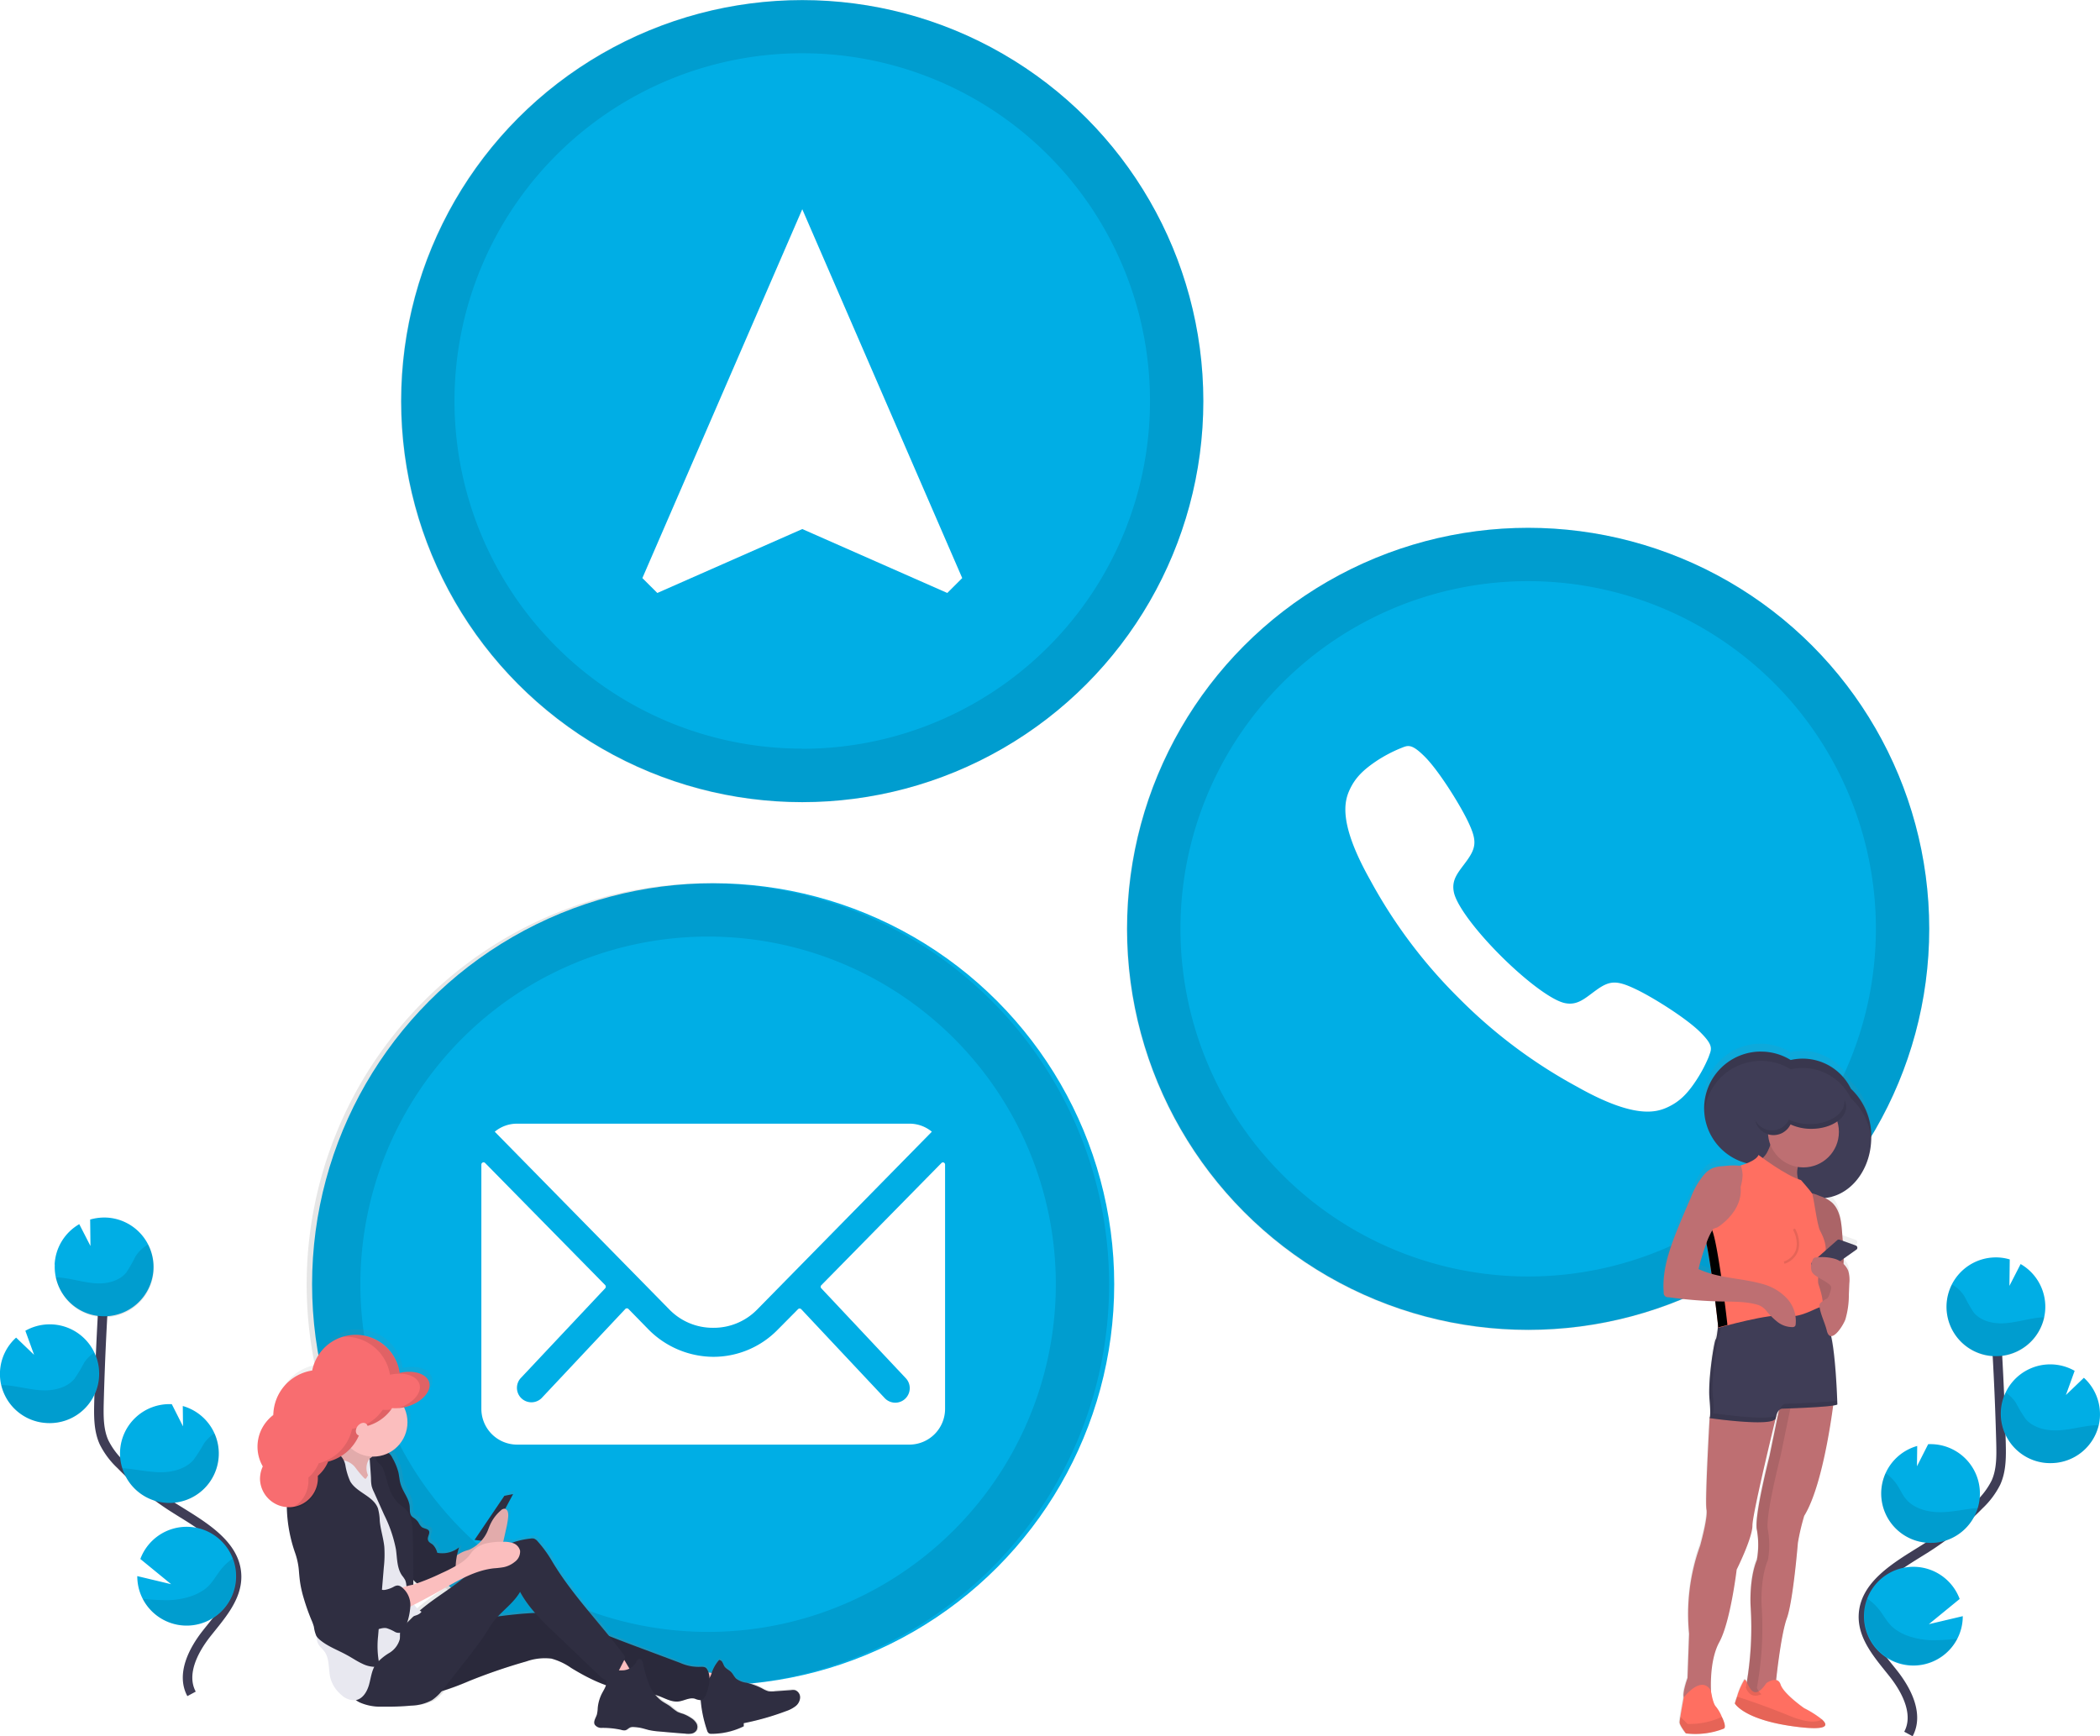 <svg xmlns="http://www.w3.org/2000/svg" xmlns:xlink="http://www.w3.org/1999/xlink" viewBox="0 0 749.54 619.81"><defs><style>.cls-1,.cls-12{fill:none}.cls-2{fill:#00aee5}.cls-3{fill:#fff}.cls-4{opacity:.1;isolation:isolate}.cls-6{fill:#be6f72}.cls-7{fill:#ff6f61}.cls-8{fill:#3f3d56}.cls-12{stroke-miterlimit:10;stroke:#3f3d56;stroke-width:3.4px}.cls-14{fill:#2f2e41}.cls-15{fill:#fbbebe}.cls-16{fill:#e8e8f0}</style><linearGradient id="linear-gradient" x1="-4364.2" y1="13732.37" x2="-4364.2" y2="13978.79" gradientTransform="rotate(180 -1866.745 7175.685)" gradientUnits="userSpaceOnUse"><stop offset="0" stop-color="gray" stop-opacity=".25"/><stop offset=".54" stop-color="gray" stop-opacity=".12"/><stop offset="1" stop-color="gray" stop-opacity=".1"/></linearGradient><pattern id="ad310e25-2b04-44c8-bb7b-9823891" data-name="ad310e25-2b04-44c8-bb7b-9823891" width="36.88" height="49.48" patternTransform="rotate(180 12.83 508.54) scale(.85)" patternUnits="userSpaceOnUse"><path class="cls-1" d="M0 0h36.88v49.48H0z"/><path class="cls-1" d="M0 0h36.88v49.48H0z"/><path d="M4.33 36.29c4.5 0 4.51 7 0 7s-4.52-7 0-7z"/><path d="M4.51 32.32c4.51 0 4.52 7 0 7s-4.51-7 0-7z"/><path d="M4.51 28.54c4.51 0 4.52 7 0 7s-4.51-7 0-7z"/><path d="M3.38 24.76c4.51 0 4.51 7 0 7s-4.51-7 0-7z"/><path d="M1.09 21.19l.2-.38a3.52 3.52 0 0 1 4.78-1.25 3.58 3.58 0 0 1 1.26 4.79l-.19.37A3.53 3.53 0 0 1 2.35 26a3.58 3.58 0 0 1-1.26-4.81z"/><path d="M1.49 19.38l.18-.57a3.73 3.73 0 0 1 1.61-2.09A3.59 3.59 0 0 1 6 16.37a3.54 3.54 0 0 1 2.44 4.31l-.18.56a3.68 3.68 0 0 1-1.61 2.1 3.61 3.61 0 0 1-2.69.35 3.56 3.56 0 0 1-2.47-4.31z"/><path d="M1.58 15.6v-.38a3.54 3.54 0 0 1 3.5-3.5 3.56 3.56 0 0 1 3.5 3.5v.38a3.54 3.54 0 0 1-3.5 3.5 3.57 3.57 0 0 1-3.5-3.5z"/><path d="M4.89 7.18c4.51 0 4.51 7 0 7s-4.51-7 0-7z"/><path d="M1.77 7.48v-.19a3.54 3.54 0 0 1 3.5-3.5 3.56 3.56 0 0 1 3.5 3.5v.19A3.54 3.54 0 0 1 5.27 11a3.56 3.56 0 0 1-3.5-3.52z"/><path d="M6 .19c4.5 0 4.51 7 0 7s-4.52-7 0-7zm4 35.15c4.5 0 4.51 7 0 7s-4.52-7 0-7z"/><path d="M6.59 28.54c4.51 0 4.52 7 0 7s-4.51-7 0-7z"/><path d="M8.48 22.48c4.51 0 4.51 7 0 7s-4.48-7 0-7z"/><path d="M8.48 20.22c4.51 0 4.51 7 0 7s-4.48-7 0-7zm6.43-4.53c4.5 0 4.51 7 0 7s-4.51-7 0-7z"/><path d="M9.81 11c4.5 0 4.51 7 0 7s-4.52-7 0-7z"/><path d="M10.56 4.35c4.51 0 4.51 7 0 7s-4.51-7 0-7z"/><path d="M10.56 0c4.51 0 4.51 7 0 7s-4.51-7 0-7zm2.27 31.36c2.57 0 2.58 4 0 4s-2.58-4 0-4z"/><path d="M13 29.09c2.57 0 2.58 4 0 4s-2.58-4 0-4z"/><path d="M13.1 28.48v-.19a2 2 0 0 1 4 0v.19a2 2 0 0 1-4 0z"/><path d="M15.1 23.61c2.57 0 2.58 4 0 4s-2.58-4 0-4zm1.51 14.8a1 1 0 1 1-1 1 1 1 0 0 1 1-1zm5.1-5.48a1 1 0 1 1-1 1 1 1 0 0 1 1-1z"/><path d="M16.85 40.54v.38a1 1 0 0 1-2 0v-.38a1 1 0 0 1 2 0zm-.37 4.16v.19a1 1 0 0 1-2 0v-.19a1 1 0 0 1 2 0zm-1 2.78a1 1 0 1 1-1 1 1 1 0 0 1 1-1zm-4.92 0a1 1 0 1 1-1 1 1 1 0 0 1 1-1zm-.19-2.65a1 1 0 1 1-1 1 1 1 0 0 1 1-1zm-3.02-1.51a1 1 0 1 1-1 1 1 1 0 0 1 1-1zm4.53-.94h.38a1 1 0 0 1 0 2h-.38a1 1 0 0 1 0-2zm1.4-3.9l.57-1.32a1 1 0 0 1 1.37-.36 1 1 0 0 1 .36 1.37L15 39.48a1 1 0 0 1-1.37.36 1 1 0 0 1-.35-1.36zm5.16-8.33V30a1 1 0 0 1 2 0v.19a1 1 0 0 1-2 0zm2.24-5.6l.19-.38c.57-1.15 2.3-.14 1.72 1l-.19.38c-.57 1.15-2.3.14-1.72-1zm1.45-4.45a2.5 2.5 0 0 1-.84-1.86 1 1 0 0 1 2 0 .56.56 0 0 0 .25.44 1 1 0 0 1 0 1.41 1 1 0 0 1-1.41.01zm-1.81-4.03l-.54-1.71c-.38-1.23 1.55-1.76 1.93-.53l.54 1.71c.38 1.23-1.55 1.76-1.93.53zm-.88-3.59h-.19a1 1 0 0 1 0-2h.19a1 1 0 0 1 0 2zM17.64 8l-.19-.38c-.58-1.15 1.15-2.16 1.72-1l.19.38c.58 1.13-1.15 2.14-1.72 1zM15.8 1.61v-.56a1 1 0 0 1 2 0v.56a1 1 0 0 1-2 0zM14.34.05a1 1 0 1 1-1 1 1 1 0 0 1 1-1zm0 8.12a1 1 0 1 1-1 1 1 1 0 0 1 1-1zM17.13 13a2 2 0 0 1 1 1.64 1 1 0 1 1-2 0c0 .13.19.2 0 .08-1.13-.57-.13-2.29 1-1.72zm.24 5.19a1 1 0 1 1-1 1 1 1 0 0 1 1-1zm.75 2.81a1 1 0 1 1-1 1 1 1 0 0 1 1-1zm.88 3.54l.19.38c.58 1.15-1.15 2.16-1.72 1l-.19-.38c-.58-1.15 1.15-2.16 1.72-1zm-1.07 8.94a1 1 0 1 1-1 1 1 1 0 0 1 1-1zm6.71-.05l.57-.94a1 1 0 0 1 1.72 1l-.56 1a1 1 0 0 1-1.73-1zm10.24-13.67v-.19a1 1 0 0 1 2 0v.19a1 1 0 0 1-2 0zM24 10.25a1 1 0 1 1-1 1 1 1 0 0 1 1-1z"/><path d="M22.85 20.48a1 1 0 1 1-1 1 1 1 0 0 1 1-1zm-4.61 7.1l.57.56c.93.89-.48 2.3-1.41 1.41l-.58-.55c-.93-.9.49-2.31 1.42-1.42z"/></pattern><linearGradient id="linear-gradient-2" x1="-5007.71" y1="13732.37" x2="-5007.71" y2="13876.99" gradientTransform="rotate(180 -2409.14 7175.685)" xlink:href="#linear-gradient"/></defs><g id="Layer_2" data-name="Layer 2"><g id="contacts"><g id="content"><g id="main"><g id="info-contact"><circle class="cls-2" cx="545.44" cy="331.57" r="143.15"/><path class="cls-3" d="M606.89 368.49c-5-5-17-12.5-22.92-15.31-6.86-3.29-9.38-3.24-14.23.27-4 2.87-6.66 5.63-11.3 4.61s-13.83-7.94-22.73-16.81-15.79-18-16.78-22.71 1.73-7.28 4.63-11.31c3.49-4.86 3.59-7.38.27-14.24-2.87-5.94-10.3-17.9-15.33-22.91s-6.11-3.91-8.86-2.86a50.78 50.78 0 0 0-8.12 4.29c-5 3.34-7.78 6.12-9.74 10.3s-4.18 11.94 7.23 32.26a179.89 179.89 0 0 0 31.65 42.2A180.13 180.13 0 0 0 563 388c20.3 11.45 28.08 9.18 32.26 7.23s7-4.71 10.28-9.74a50 50 0 0 0 4.3-8.12c.95-2.77 2.07-3.88-2.95-8.88z"/><path class="cls-4" d="M545.44 188.44a143.21 143.21 0 1 0 143.13 143.27v-.14a143.2 143.2 0 0 0-143.13-143.13zm0 267.24a124.11 124.11 0 1 1 124.11-124.11 124.11 124.11 0 0 1-124.11 124.11z"/><path d="M593.72 459.6a1.9 1.9 0 0 0 .33 1.16 2 2 0 0 0 1.43.58 162.6 162.6 0 0 0 16.64 1.43c.53 4.32.91 7.8 1 9a18.37 18.37 0 0 1-.8 4.71c-.57.56-2.82 14.8-2.26 21.63a32.58 32.58 0 0 1 .17 6.4l-.17.43s-1.75 30.17-1.13 33-2.21 13.06-2.21 13.06a73.57 73.57 0 0 0-4 31.89l-.58 15.94s-1.9 5.1-1.43 6.93c0 0-.79 4.28-1.2 7a17.78 17.78 0 0 0-.26 2c0 1.11 2.26 4 2.26 4a27.71 27.71 0 0 0 13.55-1.71c1.13-.57-.56-4-.56-4l-.13-.27a13.71 13.71 0 0 0-2.13-3.71c-1.13-1.13-1.8-5.82-1.8-5.82-.15-3.63-.08-11.88 2.93-17.51 4-7.39 6.2-26.18 6.2-26.18s5.64-11.38 5.64-15.94c0-3.72 6-29.11 8.25-38.27a.88.88 0 0 0 .23-.45l.09-.47.08-.33a4.65 4.65 0 0 1 .91-1.9l-3.24 16.35s-5.64 22.21-4.51 26.76a31.21 31.21 0 0 1 0 10.82c-2.82 6.83-2.26 16.51-2.26 16.51a123.06 123.06 0 0 1-1.35 27.65c-.34-.72-.63-1.17-.92-.9a26.53 26.53 0 0 0-2.59 6.11c-.47 1.38-.79 2.44-.79 2.44s3.38 6.31 23.15 8.59c10.23 1.17 10.32-.7 8-2.78a35.26 35.26 0 0 0-6.33-4s-7.33-5.19-8.46-8.59a2.19 2.19 0 0 0-1.59-1.64c.42-3.81 1.94-17 3.85-22.28 2.25-6.26 4-27.32 4-27.32a82.33 82.33 0 0 1 2.25-9.68c6-9.75 9.33-31.92 10.36-39.83 1-.17 1.65-.37 1.43-.58 0 0-.45-16.62-2.19-24.49 1.88 0 4.49-4.31 5.09-6.09a31.06 31.06 0 0 0 1.21-8.89l.18-4a11.75 11.75 0 0 0-.42-4.64 6.6 6.6 0 0 0-1.77-2.53 3.86 3.86 0 0 0 .08-.93v-.82l4.6-3.28a.84.84 0 0 0 .32-.42.88.88 0 0 0-.54-1.14l-4.81-1.72-.21-2.86c-.3-3.87-.76-8.12-3.54-10.8a9.45 9.45 0 0 0-2.64-1.76c9.08-.9 16.27-9.82 16.65-20.95v-.9a23.68 23.68 0 0 0-7.29-17.61A19.15 19.15 0 0 0 639 375.63a20 20 0 0 0-10.67-3.05A20.4 20.4 0 0 0 608 393.07v.93a20.47 20.47 0 0 0 15.24 19c-.85.34-1.71.64-2.46.87a30.41 30.41 0 0 0-5.88.16 12 12 0 0 0-3.73.75 8.88 8.88 0 0 0-2.87 2.14 28.16 28.16 0 0 0-4.88 8.44q-2.06 4.73-4 9.48c-3.23 7.85-6.36 16.16-5.7 24.76zm12.43-8.47a77.45 77.45 0 0 1 2.72-9l.08-.25c.63 2.93 1.26 6.88 1.85 11a31.88 31.88 0 0 1-4.65-1.75z" fill="url(#linear-gradient)"/><path class="cls-6" d="M636.09 497.8l-4.5 21.95s-5.62 21.94-4.51 26.45a30.41 30.41 0 0 1 0 10.68c-2.8 6.76-2.25 16.33-2.25 16.33a118.17 118.17 0 0 1-1.69 29.27c2.83 7.3 10.7-1.69 10.7-1.69s1.69-16.9 3.94-23.09 3.94-27 3.94-27a82.09 82.09 0 0 1 2.25-9.57c7.31-11.81 10.69-42.22 10.69-42.22z"/><path class="cls-7" d="M620 605.69a25 25 0 0 1 2.6-6c1.11-1.13 2.24 9.56 7.87 1.13 0 0 3.95-2.82 5.07.56s8.44 8.43 8.44 8.43a36.11 36.11 0 0 1 6.3 4c2.3 2.06 2.23 3.91-8 2.75-19.69-2.25-23.07-8.43-23.07-8.43s.31-1.08.79-2.44z"/><path class="cls-4" d="M620 605.69c2.74.85 9.54 3.07 18.92 6.91 6.52 2.62 9.75 2.21 11.36 1.19 2.3 2.06 2.23 3.91-8 2.75-19.69-2.25-23.07-8.43-23.07-8.43s.31-1.06.79-2.42zm3.14-3.21c1.28 3.22 3.48 3.26 5.58 2.32a5 5 0 0 1-1.64-2.32 118.66 118.66 0 0 0 1.69-29.27s-.61-9.57 2.25-16.33a30.41 30.41 0 0 0 0-10.68c-1.12-4.51 4.51-26.45 4.51-26.45L640 498l-3.9-.23-4.5 21.95s-5.62 21.94-4.51 26.45a30.41 30.41 0 0 1 0 10.68c-2.8 6.76-2.25 16.33-2.25 16.33a118.17 118.17 0 0 1-1.7 29.3z"/><path class="cls-8" d="M628.51 375.39a20.26 20.26 0 0 0 0 40.52 19.65 19.65 0 0 0 5.07-.66c2.88 7.38 9.15 12.48 16.31 12.48 9.94 0 18-9.7 18-21.67a23.34 23.34 0 0 0-7.29-17.41 19.12 19.12 0 0 0-21.48-10.24 20.05 20.05 0 0 0-10.63-3z"/><path class="cls-6" d="M634.49 503.48s-9 36.59-9 41.09-5.63 15.75-5.63 15.75-2.19 18.57-6.19 25.89-2.86 19.13-2.86 19.13-8.49 2.14-9.61 1 1.13-7.31 1.13-7.31l.56-15.76a72 72 0 0 1 3.94-31.5s2.83-10.07 2.26-12.89 1.12-32.65 1.12-32.65l1.69-4.5z"/><path class="cls-8" d="M636.05 502.87s-1.69 0-2.25 3.36-23.64 0-23.64 0 .61 0 0-6.74 1.67-20.84 2.24-21.4 1.14-8.43 1.14-8.43c2.82 2.25 36.88-3.91 36.88-3.91a41.9 41.9 0 0 0 2.51 9c2.29 6.18 2.86 26.45 2.86 26.45 1.12 1.04-19.74 1.67-19.74 1.67z"/><g opacity=".1"><path d="M635.27 503.18a1.38 1.38 0 0 1 .78-.31s20.82-.58 19.7-1.69V500c-4.29.77-18.53 1.16-18.53 1.16s-1.22.02-1.95 2.02zm-25.07-3.69c.57 6.74 0 6.74 0 6.74s23.08 3.38 23.64 0a7.74 7.74 0 0 0 .17-.8c-4.42 1.79-22.68-.89-22.68-.89s.62 0 0-6.74 1.88-21 2.25-21.4.76-4 1-6.4a2.35 2.35 0 0 1-1-.34s-.56 7.87-1.13 8.43-2.82 14.65-2.25 21.4z"/><path d="M635.27 503.18a1.38 1.38 0 0 1 .78-.31s20.82-.58 19.7-1.69V500c-4.29.77-18.53 1.16-18.53 1.16s-1.22.02-1.95 2.02zm-25.07-3.69c.57 6.74 0 6.74 0 6.74s23.08 3.38 23.64 0a7.74 7.74 0 0 0 .17-.8c-4.42 1.79-22.68-.89-22.68-.89s.62 0 0-6.74 1.88-21 2.25-21.4.76-4 1-6.4a2.35 2.35 0 0 1-1-.34s-.56 7.87-1.13 8.43-2.82 14.65-2.25 21.4z" fill="url(#ad310e25-2b04-44c8-bb7b-9823891)"/></g><path class="cls-6" d="M632.32 407.08c.2-1 .33-2 1.44-2s2.42 1.1 3.29 1.64c1.12.71 2.22 1.41 3.29 2.14 1.34.86 2.77 2.1 2.77 3.72a7.45 7.45 0 0 1-1 2.78 8.07 8.07 0 0 0 .92 8 11.68 11.68 0 0 1-6.57-2.54 70.16 70.16 0 0 0-5.73-4.3c-1.26-.73-2.63-1.27-3.9-2a4.75 4.75 0 0 0 2-.87 7.33 7.33 0 0 0 2.15-2.78 15.73 15.73 0 0 0 1.34-3.79z"/><path class="cls-4" d="M632.32 407.08c.2-1 .33-2 1.44-2s2.42 1.1 3.29 1.64c1.12.71 2.22 1.41 3.29 2.14 1.34.86 2.77 2.1 2.77 3.72a7.45 7.45 0 0 1-1 2.78 8.07 8.07 0 0 0 .92 8 11.68 11.68 0 0 1-6.57-2.54 70.16 70.16 0 0 0-5.73-4.3c-1.26-.73-2.63-1.27-3.9-2a4.75 4.75 0 0 0 2-.87 7.33 7.33 0 0 0 2.15-2.78 15.73 15.73 0 0 0 1.34-3.79z"/><circle class="cls-6" cx="617.8" cy="431.11" r="12.95"/><path class="cls-7" d="M599.76 612.87c.41-2.6 1.2-6.9 1.2-6.9s6.2-8.2 9.7-2.48c0 0 .67 4.62 1.79 5.73a14 14 0 0 1 2.13 3.67l.13.27s1.69 3.38.56 3.94a27.9 27.9 0 0 1-13.51 1.69s-2.24-2.81-2.24-3.94c0-.29.1-1.04.24-1.98z"/><path class="cls-4" d="M599.76 612.85l2.56 2.56a27.26 27.26 0 0 0 12.26-2.52l.13.27s1.69 3.38.56 3.94a27.9 27.9 0 0 1-13.51 1.69s-2.24-2.81-2.24-3.94c0-.29.1-1.04.24-2z"/><circle class="cls-6" cx="643.69" cy="404.08" r="12.66"/><path class="cls-6" d="M650 427.13c-1-.35-3-1.38-4-1.05-2.06.69-.65 6.89-.55 8.46.36 5.32.72 10.64 1.52 15.91.19 1.26.4 2.57.52 3.81s.13 2.49.24 3.74a43.3 43.3 0 0 0 2.86 10.48 4.87 4.87 0 0 0 1.78 2.75 3.38 3.38 0 0 0 4.3-1.54 9.81 9.81 0 0 0 .91-5v-8.28c0-1.13 0-2.38.13-3.37s.32-1.93.32-2.86a28.69 28.69 0 0 0-.1-4.54l-.43-5.6c-.29-3.82-.75-8-3.53-10.67a11.3 11.3 0 0 0-3.97-2.24z"/><path class="cls-4" d="M650 427.13c-1-.35-3-1.38-4-1.05-2.06.69-.65 6.89-.55 8.46.36 5.32.72 10.64 1.52 15.91.19 1.26.4 2.57.52 3.81s.13 2.49.24 3.74a43.3 43.3 0 0 0 2.86 10.48 4.87 4.87 0 0 0 1.78 2.75 3.38 3.38 0 0 0 4.3-1.54 9.81 9.81 0 0 0 .91-5v-8.28c0-1.13 0-2.38.13-3.37s.32-1.93.32-2.86a28.69 28.69 0 0 0-.1-4.54l-.43-5.6c-.29-3.82-.75-8-3.53-10.67a11.3 11.3 0 0 0-3.97-2.24z"/><path class="cls-7" d="M618.63 416.76c8.44 12.94-5.62 21.38-5.62 21.38l-5.07 1.69c2.26 5.17 5.38 34.17 5.38 34.17s18.87-5.41 23.93-4.29 10.7-2.81 12.56-3.1-.19-6.47-.75-8.16.56-6.76.56-6.76c3.94-5.05 1.15-10.11 0-12.37s-2.29-12.37-2.86-13.29-3.91-4.73-3.91-4.73c-5.63-1.69-15.19-9-15.19-9-1.11 2.77-9.01 4.46-9.03 4.46z"/><path class="cls-8" d="M662.89 445.72a.87.87 0 0 0-.54-1.11l-5.74-2.06a.84.84 0 0 0-.87.17l-9 7.95-.1.09a.89.89 0 0 0 .1 1.25l3.15 2.37a.86.86 0 0 0 1 0l11.63-8.24a.77.77 0 0 0 .37-.42z"/><path class="cls-6" d="M652 474.9c-.68-2.84-2.4-6-2.61-8.91-.07-.79 1.22-1.45 1.83-1.95.29-.21.65-.3.92-.53a2.26 2.26 0 0 0 .64-1 14.48 14.48 0 0 0 .75-2.31 2 2 0 0 0 0-.9 1.74 1.74 0 0 0-.66-.83c-1.48-1.22-3.29-2-4.86-3.08a4.26 4.26 0 0 1-1.31-1.36 5.2 5.2 0 0 1 .25-4.14 1.19 1.19 0 0 1 1.31-1 16.75 16.75 0 0 1 6.57.47 7.54 7.54 0 0 1 4.83 4.23 11.43 11.43 0 0 1 .41 4.58l-.17 4a30.72 30.72 0 0 1-1.22 8.78c-.84 2.42-5.41 9.49-6.68 3.95z"/><path d="M636.86 469.66h.36a9.9 9.9 0 0 0 3.68 0h-.31a13 13 0 0 0-3.73 0zm-28.92-29.83c2.26 5.12 5.35 34.05 5.35 34.05s1.31-.37 3.28-.89c-.53-4.88-3.51-29.47-5.53-34z"/><path class="cls-6" d="M618.52 430.43c1.66-3.49 3.35-7.11 3.46-11a12.85 12.85 0 0 0-.6-3.25 26.92 26.92 0 0 0-6.28.11 12 12 0 0 0-3.84.72 8.68 8.68 0 0 0-2.87 2.12 27.77 27.77 0 0 0-4.86 8.33q-2.06 4.68-4 9.38c-3.22 7.84-6.35 16.08-5.72 24.53a1.15 1.15 0 0 0 0 .37 1.54 1.54 0 0 0 1.72 1.35 162.17 162.17 0 0 0 19.2 1.52c4.29.07 8.75 0 12.89 1.26a6.54 6.54 0 0 1 2.86 2.12 25.45 25.45 0 0 0 4 3.95 8.66 8.66 0 0 0 5.26 1.81 1.21 1.21 0 0 0 1-.4 1.26 1.26 0 0 0 .17-.56 11.85 11.85 0 0 0-3.16-9.33 18.4 18.4 0 0 0-8.59-5.08c-7.62-2.19-15.75-2-22.91-5.35a78.83 78.83 0 0 1 2.7-8.91 23.69 23.69 0 0 1 3.25-6.52 25.1 25.1 0 0 1 3.28-3.32 4.28 4.28 0 0 0 1.85-2.79c.36-.49.97-.49 1.19-1.06z"/><path d="M636.79 450.75a7.21 7.21 0 0 0 4.57-4.29 7.72 7.72 0 0 0 .36-2.24 10.6 10.6 0 0 0-1.43-5.47" style="isolation:isolate" stroke-miterlimit="10" stroke="#000" stroke-width=".85" opacity=".1" fill="none"/><path class="cls-8" d="M633 391.71a6.75 6.75 0 1 0 6.07 9.68 17.47 17.47 0 0 0 7.43 1.58c6.84 0 12.39-3.53 12.39-7.88s-5.55-7.89-12.39-7.89c-5.17 0-9.58 2-11.46 4.84a6.64 6.64 0 0 0-2.07-.33z"/><path class="cls-4" d="M626.42 399.72a6.75 6.75 0 0 0 12.71 1.67 17.47 17.47 0 0 0 7.43 1.58c6.84 0 12.39-3.58 12.39-7.88a5.53 5.53 0 0 0-.63-2.48 5.21 5.21 0 0 1 0 .79c0 4.35-5.55 7.88-12.38 7.88a17.33 17.33 0 0 1-7.43-1.58 6.69 6.69 0 0 1-12.09 0z"/><path class="cls-4" d="M668 407.75v-1.69a23.26 23.26 0 0 0-7.29-17.41 19.11 19.11 0 0 0-21.48-10.24 20.25 20.25 0 0 0-30.89 17.18v1.69a20.25 20.25 0 0 1 30.82-15.55A19.11 19.11 0 0 1 660.59 392a22.9 22.9 0 0 1 7.41 15.75z"/><path class="cls-12" d="M681.16 619c3.74-6.92-.5-15.41-5.38-21.58S665 584.83 665.1 577c.17-11.3 12.17-18 21.76-24a105.41 105.41 0 0 0 19.54-15.75 28.5 28.5 0 0 0 6-8c2-4.43 1.92-9.45 1.8-14.32q-.63-24.21-2.39-48.35"/><path class="cls-2" d="M730 465.67a17.59 17.59 0 0 0-8.79-14.43l-4 7.8.12-9.45a17.24 17.24 0 0 0-5.8-.7A17.63 17.63 0 1 0 730 465.68zM698.61 585a17.63 17.63 0 1 1 .84-14.2l-11 9 12.11-2.86a17.4 17.4 0 0 1-1.95 8.06zm-8.71-34.24a17.63 17.63 0 0 1-5.6-34.58l-.09 7.26 4-7.89a17.63 17.63 0 0 1 1.67 35.23zm42.79-28.47a17.63 17.63 0 1 1 7.8-32.93l-3.12 8.64 6.42-6.16a17.53 17.53 0 0 1 5.72 12.16 16.88 16.88 0 0 1-.44 4.86 17.62 17.62 0 0 1-16.38 13.43z"/><path class="cls-4" d="M727.68 470.37c-4.07.46-8 1.72-12.12 2s-8.59-.73-11.15-3.91a55.93 55.93 0 0 1-3.26-5.73 12.58 12.58 0 0 0-4.43-4.18 17.63 17.63 0 1 0 32.93 11.7c-.65 0-1.32.05-1.97.12zm5.01 51.92a17.63 17.63 0 0 1-16.77-25.14 13 13 0 0 1 3.55 3.54 57.06 57.06 0 0 0 3.49 5.82c2.74 3.24 7.44 4.3 11.69 4.1s8.36-1.43 12.6-1.79c.59 0 1.19-.1 1.78-.12a17.62 17.62 0 0 1-16.34 13.59zm-42.79 28.47a17.6 17.6 0 0 1-16.9-24.84 14.55 14.55 0 0 1 3.72 3.58c1.43 1.93 2.22 4.17 3.82 5.94 3 3.32 8 4.48 12.49 4.38s8.59-1.17 12.89-1.5a17.61 17.61 0 0 1-16.02 12.44zm8.71 34.24a17.64 17.64 0 0 1-32.15-14.32 17.62 17.62 0 0 1 3.86 3.45c1.69 2 2.8 4.3 4.73 6.28 3.61 3.53 9.42 5 14.61 5.12a76.63 76.63 0 0 0 8.95-.53z"/><path class="cls-12" d="M68.37 604.68c-3.73-6.92.51-15.39 5.39-21.57s10.81-12.6 10.68-20.46c-.17-11.31-12.17-18-21.77-24a106.13 106.13 0 0 1-19.53-15.76 28 28 0 0 1-6-8c-2-4.42-1.92-9.45-1.81-14.32q.65-24.18 2.39-48.34"/><path class="cls-2" d="M19.5 451.41A17.61 17.61 0 0 1 28.29 437l4 7.8-.11-9.45a18.32 18.32 0 0 1 5.8-.7 17.63 17.63 0 1 1-18.43 16.8zm31.43 119.32a17.64 17.64 0 1 0-.84-14.2l11 9L49 562.64a17.55 17.55 0 0 0 1.93 8.09zm8.71-34.23a17.63 17.63 0 0 0 5.6-34.58l.08 7.26-4-7.91A17.62 17.62 0 0 0 42.86 518a17.28 17.28 0 0 0 .75 6 17.62 17.62 0 0 0 16.03 12.5zM16.85 508a17.63 17.63 0 1 0-7.8-32.94l3.12 8.59-6.42-6.15A17.5 17.5 0 0 0 0 489.67a17.28 17.28 0 0 0 .45 4.86A17.61 17.61 0 0 0 16.85 508z"/><path class="cls-4" d="M21.88 456.11c4.06.44 8 1.7 12.1 2s8.59-.73 11.15-3.9a53.8 53.8 0 0 0 3.25-5.73 12.68 12.68 0 0 1 4.46-4.18 17.63 17.63 0 1 1-31.39 16.05A17.23 17.23 0 0 1 19.9 456q.96 0 1.98.11zM16.85 508a17.65 17.65 0 0 0 16.77-25.15 13.18 13.18 0 0 0-3.55 3.55 59.17 59.17 0 0 1-3.5 5.83c-2.73 3.22-7.43 4.3-11.68 4.08s-8.37-1.43-12.6-1.79c-.59 0-1.19-.08-1.78-.1A17.62 17.62 0 0 0 16.85 508zm42.79 28.5a17.61 17.61 0 0 0 16.91-24.82 14.24 14.24 0 0 0-3.72 3.58 59 59 0 0 1-3.83 6c-3 3.3-8 4.48-12.48 4.29s-8.6-1.16-12.89-1.43a17.6 17.6 0 0 0 16.01 12.38zm-8.71 34.23a17.63 17.63 0 0 0 32.15-14.32 17 17 0 0 0-3.87 3.45c-1.67 2-2.86 4.29-4.72 6.26-3.61 3.53-9.42 5-14.61 5.12a78.71 78.71 0 0 1-8.95-.51z"/><circle class="cls-2" cx="254.54" cy="458.45" r="143.15"/><path class="cls-3" d="M336 415.2l-42.86 43.61a.77.77 0 0 0 0 1.09l30.07 32a5.19 5.19 0 0 1-3.65 8.84 5.25 5.25 0 0 1-3.67-1.52l-29.91-31.86a.81.81 0 0 0-1.15 0l-7.29 7.36a32.07 32.07 0 0 1-22.91 9.64 32.78 32.78 0 0 1-23.31-9.91l-7-7.16a.8.8 0 0 0-1.14 0l-29.85 31.79a5.17 5.17 0 0 1-7.31 0 5.15 5.15 0 0 1 0-7.29l30-31.91a.86.86 0 0 0 0-1.11l-42.87-43.61a.78.78 0 0 0-1.11 0 .79.79 0 0 0-.23.56v87.25a12.77 12.77 0 0 0 12.73 12.73h140.05a12.77 12.77 0 0 0 12.73-12.73v-87.21a.79.79 0 0 0-.75-.82.8.8 0 0 0-.57.26z"/><path class="cls-3" d="M254.54 474a21.67 21.67 0 0 0 15.63-6.44L332.6 404a12.47 12.47 0 0 0-7.88-2.87H184.47a12.4 12.4 0 0 0-7.88 2.87L239 467.56a21.61 21.61 0 0 0 15.54 6.44z"/><path class="cls-4" d="M252.73 315.32a143.2 143.2 0 1 0 143.13 143.27v-.14a143.2 143.2 0 0 0-143.13-143.13zm0 267.24a124.11 124.11 0 1 1 124.12-124.11 124.11 124.11 0 0 1-124.12 124.11z"/><path d="M95.34 522a11.33 11.33 0 0 0-1 4.63 10.64 10.64 0 0 0 9.43 10.82v.32a53.92 53.92 0 0 0 3 15.86 26.42 26.42 0 0 1 1.31 6.63c.11 1.44.24 2.87.46 4.3a43.78 43.78 0 0 0 1.23 5.3 79.05 79.05 0 0 0 2.66 7.72 18.28 18.28 0 0 1 .93 2.6 12.07 12.07 0 0 0 .86 3.3l.09.13a5.59 5.59 0 0 0 .91 3.3c.53.72 1.23 1.29 1.76 2 2 2.61 1.37 6.5 2.21 9.77a12.29 12.29 0 0 0 3.88 6.12 6.43 6.43 0 0 0 5.1 1.88 8 8 0 0 0 1.62 1.07 17.53 17.53 0 0 0 7.73 1.44 97.14 97.14 0 0 0 10.38-.39 15.79 15.79 0 0 0 7.38-2 15.08 15.08 0 0 0 3.41-3.31c3.26-1 6.41-2.36 9.58-3.66a201.25 201.25 0 0 1 20.29-7.08 19.31 19.31 0 0 1 8.85-1 22.07 22.07 0 0 1 7 3.4 65.86 65.86 0 0 0 12.36 6.27 15.3 15.3 0 0 1-1.24 2.58 14.9 14.9 0 0 0-1.67 5.64 10.48 10.48 0 0 1-.31 2.37c-.37 1.22-1.2 2.7-.75 3.61a2.77 2.77 0 0 0 2.61 1.16 31.64 31.64 0 0 1 6.72.72 2.9 2.9 0 0 0 1.43.19c.72-.15 1.22-.86 1.92-1.09a2.8 2.8 0 0 1 1-.1 17.42 17.42 0 0 1 3.52.5c.66.19 1.32.4 2 .56a25.64 25.64 0 0 0 3.79.55c3 .27 6.05.54 9.08.77a7.92 7.92 0 0 0 2.28 0 2.71 2.71 0 0 0 1.85-1.29 2.75 2.75 0 0 0-.16-2.58 5.58 5.58 0 0 0-1.88-1.83 12.46 12.46 0 0 0-2.76-1.43 16.06 16.06 0 0 1-1.93-.75 19 19 0 0 1-2.52-2c-.94-.71-2-1.23-3-1.91a11.11 11.11 0 0 1-2.32-2.22l1 .33c2.32.87 4.59 2.3 7 2 2-.22 3.91-1.53 5.83-1a5.68 5.68 0 0 0 2 .51 46.09 46.09 0 0 0 2.24 11 1.9 1.9 0 0 0 .71 1.12 1.83 1.83 0 0 0 .86.16 25.5 25.5 0 0 0 11.46-2.72v-1.14a92.9 92.9 0 0 0 14.89-4.41 11.3 11.3 0 0 0 3.18-1.64 4.54 4.54 0 0 0 1.78-3.08 2.88 2.88 0 0 0-1.78-2.87 4.45 4.45 0 0 0-1.5-.07l-5.59.42a7.76 7.76 0 0 1-2.45-.09 8.85 8.85 0 0 1-2.07-1 22.83 22.83 0 0 0-5.63-2.13 7.65 7.65 0 0 1-3.6-1.43c-.77-.72-1.21-1.81-1.91-2.51s-1.69-1.1-2.25-1.93c-.3-.45-.46-1-.72-1.44a1.6 1.6 0 0 0-1.19-.91 12.43 12.43 0 0 0-2.53 4.67l-1.09-.12a6.32 6.32 0 0 0-.64-1.43c-.62-.86-1.87-.64-2.87-.64a16 16 0 0 1-6.56-1.44l-10.57-4c-4.91-1.87-9.82-3.75-14.69-5.72-7.06-8.88-14.52-17.46-20.25-27.28a43.32 43.32 0 0 0-4.8-6.76 3.68 3.68 0 0 0-1.36-1.11 3.82 3.82 0 0 0-1.43 0 27.16 27.16 0 0 0-6.46 1.54 9.85 9.85 0 0 0-3.1-.35c.1-.34.18-.7.25-1l.81-3.75a33 33 0 0 0 .71-4.3 4.85 4.85 0 0 0-.1-1.82 1.7 1.7 0 0 0-.94-1.13l2.77-5.34-3.1.64-10.5 16 2.38.33a13.2 13.2 0 0 1-4.44 3.29 12.58 12.58 0 0 0-4.17 2.09 14.8 14.8 0 0 1 .8-2.86 9.38 9.38 0 0 1-7.73 2 6.33 6.33 0 0 0-1.53-2.86c-.65-.59-1.53-.79-1.78-1.83s.8-2.18.4-3.14-1.76-.9-2.59-1.52a5.77 5.77 0 0 1-1.12-1.6 5.79 5.79 0 0 0-1.59-1.68 4.56 4.56 0 0 1-.73-.51c-.91-.83-.7-2.41-.81-3.7-.25-2.88-2.36-5.21-3.2-8-.44-1.51-.5-3.08-.85-4.6a23.21 23.21 0 0 0-2.11-5.07 4.43 4.43 0 0 0-1.09-1.52l-.33-.2a12.51 12.51 0 0 0 6.75-11.17 12.77 12.77 0 0 0-1.21-5.43h.16l.73-.18.49-.14c3.74-1.16 6.53-3.53 7.39-6a4.36 4.36 0 0 0 .14-2.55c-.84-3.18-5.44-4.68-10.47-3.52a16.12 16.12 0 0 0-15.58-13.78h-2.42a15.34 15.34 0 0 0-2 .47 16.46 16.46 0 0 0-11 12.25A16.47 16.47 0 0 0 99 503.43a14.07 14.07 0 0 0-5.6 11.34 14.37 14.37 0 0 0 1.94 7.23zm49.36 55a5.74 5.74 0 0 1 1-.5c.31-.13.66-.23 1-.34-.85.83-1.66 1.67-2.51 2.49.19-.54.37-1.09.53-1.65zm4.06-2.75a7.73 7.73 0 0 1-2-2.13q4.86-2.49 9.61-5.2c2.66-1.52 5.35-3.11 8.12-4.47-5.07 4.17-10.8 7.51-15.76 11.8zm-2.11-10.82a12.4 12.4 0 0 0 1 1l-1.33.46v-1.69l.24.25zm30.4 12.86c2.71-2.88 5.9-5.36 7.87-8.78a40.83 40.83 0 0 0 5.27 7.52c-4.39.25-8.77.72-13.14 1.28z" fill="url(#linear-gradient-2)"/><path class="cls-14" d="M174.06 550.34l-4.68-.63 10.64-15.73 3.12-.63-9.08 16.99z"/><path class="cls-15" d="M254 597.23a8 8 0 0 0-3.57 0 10.52 10.52 0 0 0-2.93 2.25 31.62 31.62 0 0 0-2.17 2.86 77.94 77.94 0 0 0 10.39 3 62.37 62.37 0 0 0 3.12-8.12c-1.62-.01-3.24-.03-4.84.01z"/><path class="cls-14" d="M250.46 601.25c-1 .4.09 0-.23 1a9.93 9.93 0 0 0-.24 3.17 44.53 44.53 0 0 0 2.36 12.25 1.88 1.88 0 0 0 .72 1.12 1.93 1.93 0 0 0 .86.14 26.13 26.13 0 0 0 11.52-2.67v-1.12a94.86 94.86 0 0 0 15.13-4.3 11.79 11.79 0 0 0 3.2-1.63 4.25 4.25 0 0 0 1.79-3 2.72 2.72 0 0 0-1.79-2.86 4.29 4.29 0 0 0-1.43 0l-5.64.4a8.45 8.45 0 0 1-2.46 0 10 10 0 0 1-2.11-.94 23.34 23.34 0 0 0-5.73-2.11 7.58 7.58 0 0 1-3.62-1.43c-.77-.7-1.2-1.78-1.92-2.46s-1.72-1.09-2.29-1.91c-.29-.46-.44-1-.7-1.43a1.53 1.53 0 0 0-1.2-.9 12.87 12.87 0 0 0-2.71 4.82 6.48 6.48 0 0 1-3.55 4"/><path class="cls-14" d="M130.77 589.52c-.59.88-1.14 1.78-1.69 2.68-.84 1.42-2.13 2.87-2 4.51.14 2.95 3 4.76 5.73 5.82a38.66 38.66 0 0 0 23.92 1.47 96.18 96.18 0 0 0 10.69-3.91 204.41 204.41 0 0 1 20.46-7 19.75 19.75 0 0 1 8.92-1 22.52 22.52 0 0 1 7.09 3.35c5.9 3.6 12.22 6.76 19 7.9 4.06.63 8.27.63 12.14 2.06 2.34.86 4.63 2.26 7.09 2 2-.21 3.94-1.52 5.87-1a6 6 0 0 0 2 .52c1-.1 1.64-1.12 2-2 1.15-2.9 2-6.66.23-9.24-.6-.84-1.85-.63-2.87-.63a16.19 16.19 0 0 1-6.6-1.43l-10.67-4c-9.28-3.45-18.57-6.91-27.55-11.1a31.32 31.32 0 0 0-6.16-2.39 24.38 24.38 0 0 0-6.21-.38c-16.76.51-33.28 5.41-50 4.41-5.03-.34-8.53 5.21-11.39 9.36z"/><path class="cls-4" d="M130.77 589.52c-.59.88-1.14 1.78-1.69 2.68-.84 1.42-2.13 2.87-2 4.51.14 2.95 3 4.76 5.73 5.82a38.66 38.66 0 0 0 23.92 1.47 96.18 96.18 0 0 0 10.69-3.91 204.41 204.41 0 0 1 20.46-7 19.75 19.75 0 0 1 8.92-1 22.52 22.52 0 0 1 7.09 3.35c5.9 3.6 12.22 6.76 19 7.9 4.06.63 8.27.63 12.14 2.06 2.34.86 4.63 2.26 7.09 2 2-.21 3.94-1.52 5.87-1a6 6 0 0 0 2 .52c1-.1 1.64-1.12 2-2 1.15-2.9 2-6.66.23-9.24-.6-.84-1.85-.63-2.87-.63a16.19 16.19 0 0 1-6.6-1.43l-10.67-4c-9.28-3.45-18.57-6.91-27.55-11.1a31.32 31.32 0 0 0-6.16-2.39 24.38 24.38 0 0 0-6.21-.38c-16.76.51-33.28 5.41-50 4.41-5.03-.34-8.53 5.21-11.39 9.36z"/><path class="cls-15" d="M223.68 594c-.77-1.26-1.56-3.05-3.28-3a15 15 0 0 0-6.21 1.82.66.66 0 0 0-.3.27.59.59 0 0 0 0 .37c.61 2.81 3.48 4.51 4.91 7q4-1.12 7.92-2.46c-.72.23-2.72-3.49-3.04-4z"/><path class="cls-14" d="M215.79 598.12a4.29 4.29 0 0 0 .52 1.56c.54 1.52-.52 3.09-1.29 4.52a14.14 14.14 0 0 0-1.68 5.56 11.36 11.36 0 0 1-.31 2.33c-.39 1.21-1.34 2.45-.76 3.57a2.85 2.85 0 0 0 2.63 1.15 30.91 30.91 0 0 1 6.78.7 3.14 3.14 0 0 0 1.43.18c.73-.14 1.23-.84 1.93-1.07a2.71 2.71 0 0 1 1-.1 15.81 15.81 0 0 1 3.48.51l2 .55a26 26 0 0 0 3.82.53c3.05.27 6.1.54 9.15.76a8.13 8.13 0 0 0 2.31 0 2.76 2.76 0 0 0 1.85-1.26 2.64 2.64 0 0 0-.15-2.54 5.61 5.61 0 0 0-1.9-1.82 13.79 13.79 0 0 0-2.78-1.43 14.63 14.63 0 0 1-2-.71 21.58 21.58 0 0 1-2.53-1.92c-1-.72-2-1.22-3-1.89a14 14 0 0 1-4.63-6.09 43.58 43.58 0 0 1-2.16-7.43c-.16-.68-.4-1.45-1.14-1.53s-1.15.78-1.51 1.43a5.75 5.75 0 0 1-3.85 2.53c-1.35.32-7-.56-7.21 1.91z"/><path class="cls-15" d="M162.92 555.33a3.68 3.68 0 0 0-.72 2v2.75a21.64 21.64 0 0 1 9.51-3.67 6.84 6.84 0 0 0 4-1.73c.76-.66 1.52-1.32 2.26-2a5.69 5.69 0 0 0 1.36-1.61 7.47 7.47 0 0 0 .5-1.65l.82-3.7a32.6 32.6 0 0 0 .72-4.18 4.51 4.51 0 0 0-.12-1.79 1.57 1.57 0 0 0-1.07-1.16 1.94 1.94 0 0 0-1.43.62 14.74 14.74 0 0 0-4 5.54c-.27.63-.5 1.3-.77 1.93a13.05 13.05 0 0 1-6.67 6.62 12.61 12.61 0 0 0-4.39 2.03z"/><path class="cls-4" d="M162.92 555.33a3.68 3.68 0 0 0-.72 2v2.75a21.64 21.64 0 0 1 9.51-3.67 6.84 6.84 0 0 0 4-1.73c.76-.66 1.52-1.32 2.26-2a5.69 5.69 0 0 0 1.36-1.61 7.47 7.47 0 0 0 .5-1.65l.82-3.7a32.6 32.6 0 0 0 .72-4.18 4.51 4.51 0 0 0-.12-1.79 1.57 1.57 0 0 0-1.07-1.16 1.94 1.94 0 0 0-1.43.62 14.74 14.74 0 0 0-4 5.54c-.27.63-.5 1.3-.77 1.93a13.05 13.05 0 0 1-6.67 6.62 12.61 12.61 0 0 0-4.39 2.03z"/><ellipse class="cls-14" cx="133.23" cy="520.92" rx="4.07" ry="4.1"/><path class="cls-14" d="M134 521.56c.13 4.07 2 7.83 3.85 11.46 1 1.86 2.83 3.58 3 5.72A58.84 58.84 0 0 0 142.7 549a23.07 23.07 0 0 1 1 5 35.2 35.2 0 0 0 .08 4.11c.41 2.42 2.22 4.33 3.93 6.08a7 7 0 0 0 1.92 1.51 6.47 6.47 0 0 0 4.17 0 49.86 49.86 0 0 1 9.55-1.66 3.61 3.61 0 0 1-.71-2.75 24.9 24.9 0 0 1 1.21-8.9 9.57 9.57 0 0 1-7.79 1.93 6.2 6.2 0 0 0-1.54-2.86c-.65-.58-1.55-.78-1.79-1.81s.8-2.22.4-3.09-1.78-.82-2.61-1.43a5.42 5.42 0 0 1-1.13-1.56 5.48 5.48 0 0 0-1.6-1.65 4.87 4.87 0 0 1-.73-.53c-.93-.86-.72-2.35-.83-3.62-.25-2.84-2.38-5.15-3.21-7.87-.46-1.47-.52-3.09-.88-4.52a21.28 21.28 0 0 0-2.12-5 4.38 4.38 0 0 0-1.1-1.5 4.43 4.43 0 0 0-3.21-.46c-1.3.18-1.71 1.82-1.71 3.14z"/><path class="cls-4" d="M134 521.56c.13 4.07 2 7.83 3.85 11.46 1 1.86 2.83 3.58 3 5.72A58.84 58.84 0 0 0 142.7 549a23.07 23.07 0 0 1 1 5 35.2 35.2 0 0 0 .08 4.11c.41 2.42 2.22 4.33 3.93 6.08a7 7 0 0 0 1.92 1.51 6.47 6.47 0 0 0 4.17 0 49.86 49.86 0 0 1 9.55-1.66 3.61 3.61 0 0 1-.71-2.75 24.9 24.9 0 0 1 1.21-8.9 9.57 9.57 0 0 1-7.79 1.93 6.2 6.2 0 0 0-1.54-2.86c-.65-.58-1.55-.78-1.79-1.81s.8-2.22.4-3.09-1.78-.82-2.61-1.43a5.42 5.42 0 0 1-1.13-1.56 5.48 5.48 0 0 0-1.6-1.65 4.87 4.87 0 0 1-.73-.53c-.93-.86-.72-2.35-.83-3.62-.25-2.84-2.38-5.15-3.21-7.87-.46-1.47-.52-3.09-.88-4.52a21.28 21.28 0 0 0-2.12-5 4.38 4.38 0 0 0-1.1-1.5 4.43 4.43 0 0 0-3.21-.46c-1.3.18-1.71 1.82-1.71 3.14z"/><path class="cls-14" d="M125.66 597.62a9.06 9.06 0 0 0-1.33 3.91 7.07 7.07 0 0 0 4.22 6.28 18 18 0 0 0 7.81 1.43 96.14 96.14 0 0 0 10.46-.37 16.43 16.43 0 0 0 7.44-2 17.7 17.7 0 0 0 4.29-4.3l9.27-11.81c1.8-2.38 3.62-4.7 5.21-7.16 1-1.55 1.92-3.16 3-4.6 2.92-3.82 7.2-6.56 9.6-10.74 3.1 5.79 7.91 10.41 12.64 14.93l8.07 7.71 7.71 7.38a5 5 0 0 0 2.39 1.53c2.06.37 3.61-1.82 4.57-3.71l1.71-3.35a2 2 0 0 0 .32-1.24 2.09 2.09 0 0 0-.42-.81c-8.43-11.31-18.61-21.53-25.77-33.71a42.84 42.84 0 0 0-4.86-6.66 3.32 3.32 0 0 0-1.36-1.07 3.14 3.14 0 0 0-1.43 0 27.93 27.93 0 0 0-12 4.2c-4.06 2.63-7.46 6.28-11.22 9.42-5.65 4.77-12.23 8.3-17.6 13.36-2.82 2.65-5.37 5.73-8.85 7.39-6.2 2.97-10.53 8.01-13.87 13.99z"/><ellipse class="cls-16" cx="130.73" cy="523.75" rx="3.14" ry="3.15"/><path class="cls-15" d="M133.61 519.11c.35-.8-1-1.43-1.62-1.83-1.75-1.12-3.65-1.93-5.39-3.07a18.09 18.09 0 0 1-3.2-2.66 5.47 5.47 0 0 1-.65 3.17 10.93 10.93 0 0 1-1.43 2l-2.42 2.72a11.79 11.79 0 0 1-2.45 2.28 4.05 4.05 0 0 1-3.21.6c1.84 3.45 5.26 5.72 8.7 7.57 4.25 2.29 8.93 4.18 13.77 3.95a19.79 19.79 0 0 1-2.62-3.72 18.47 18.47 0 0 1-2-4.17 6 6 0 0 1 .35-4.52c.46-.9 1.81-1.52 2.17-2.32z"/><path class="cls-4" d="M133.61 519.11c.35-.8-1-1.43-1.62-1.83-1.75-1.12-3.65-1.93-5.39-3.07a18.09 18.09 0 0 1-3.2-2.66 5.47 5.47 0 0 1-.65 3.17 10.93 10.93 0 0 1-1.43 2l-2.42 2.72a11.79 11.79 0 0 1-2.45 2.28 4.05 4.05 0 0 1-3.21.6c1.84 3.45 5.26 5.72 8.7 7.57 4.25 2.29 8.93 4.18 13.77 3.95a19.79 19.79 0 0 1-2.62-3.72 18.47 18.47 0 0 1-2-4.17 6 6 0 0 1 .35-4.52c.46-.9 1.81-1.52 2.17-2.32z"/><path class="cls-16" d="M134.69 525.11a16.63 16.63 0 0 1 1.64 4.14c.91 3 1.94 5.93 3 8.88a39.53 39.53 0 0 0 2.22 5.54c.64 1.28 1.44 2.49 2.07 3.78 1.42 2.89 1.51 6.07 1.71 9.3l.43 7.16a25.53 25.53 0 0 0 .91 6.38 8.7 8.7 0 0 0 3.77 5.06c-.75 1.17-2.32 1.36-3.61 1.86a6.5 6.5 0 0 0-4 5.25c-.15.92 0 1.85-.15 2.75a8.29 8.29 0 0 1-3.74 4.86 19.1 19.1 0 0 0-4.78 4c-1.49 2.09-1.74 4.79-2.42 7.26s-2.19 5.1-4.72 5.58a6.5 6.5 0 0 1-5.16-1.85 12 12 0 0 1-3.93-6c-.79-3.22-.2-7-2.22-9.62-.54-.7-1.24-1.27-1.77-2-1.19-1.64-1-3.78-.73-5.72l.81-6.19a24.32 24.32 0 0 1 .88-4.48c.41-1.28 1-2.49 1.31-3.8a15.66 15.66 0 0 0 .23-3.28v-6a29.42 29.42 0 0 0-.2-4.3c-.21-1.62-.67-3.18-1-4.77a51.65 51.65 0 0 1-.61-9.38 97.5 97.5 0 0 1 .54-13 5.07 5.07 0 0 1 .6-2 5 5 0 0 1 1.85-1.43 8.44 8.44 0 0 1 5.37-1.68 6.84 6.84 0 0 1 3.9 2.55 36.72 36.72 0 0 0 3.06 3.65.79.79 0 0 0 .54.29c.22 0 .73-1.09.88-1.26a4.1 4.1 0 0 0 0-4.73c1.43.24 2.55 1.86 3.32 3.2z"/><path class="cls-14" d="M147.33 547.81c-.08-3.24-.31-6.83-2.6-9.09-.71-.72-1.59-1.25-2.35-1.91a13 13 0 0 1-3.45-5.61c-.74-2.05-1.23-4.28-2-6.35a4.85 4.85 0 0 0-1.7-2.49c-.88-.54-1.51-3-2-2.1-.21.41-1.26.15-1.26.63.05 1.24.45 5.88.45 7.16a12.42 12.42 0 0 0 .23 2.43 10.77 10.77 0 0 0 .8 2.11l3.69 8.23a47.51 47.51 0 0 1 4.18 12.26c.46 3.22.33 6.73 2.2 9.38a11.06 11.06 0 0 1 1.1 1.6 6.06 6.06 0 0 1 .4 1.68l.4 2.86h1.91c.42 0 .05-18.81 0-20.79zm-32.9-27.71A24.86 24.86 0 0 0 106 529c-.75 1.65-1.32 3.43-2.18 5a12.64 12.64 0 0 0-1.26 2.62 8.47 8.47 0 0 0-.16 2.3 52.52 52.52 0 0 0 3 15.63 25.5 25.5 0 0 1 1.31 6.52c.12 1.43.25 2.86.48 4.29a42.11 42.11 0 0 0 1.23 5.22 76.55 76.55 0 0 0 2.69 7.62 17.24 17.24 0 0 1 .93 2.55 12.44 12.44 0 0 0 .86 3.23 5.68 5.68 0 0 0 1.29 1.43c2.82 2.37 6.37 3.61 9.58 5.39 1.87 1 3.65 2.25 5.58 3.13a10.46 10.46 0 0 0 6.22 1 32.77 32.77 0 0 1-.62-10.86l2.05-24.59a41.29 41.29 0 0 0 .17-7.29c-.31-3.12-1.35-6.14-1.63-9.28a18.14 18.14 0 0 0-.66-4.51c-1.65-4.37-7.56-5.54-9.88-9.58a23.38 23.38 0 0 1-1.72-5.73 6.5 6.5 0 0 0-3.39-4.65c-1.89-.67-3.8.56-5.46 1.66z"/><path class="cls-15" d="M157.68 561.54a79.71 79.71 0 0 1-10.33 4.18 25.58 25.58 0 0 0-5.12 1.54c-1.16.73-1.26 2.62-1.26 3.85a34 34 0 0 0 .27 4.94q8.22-3.87 16.12-8.36c6-3.4 12.12-7.12 19-7.84a31.16 31.16 0 0 0 3.48-.41 9.25 9.25 0 0 0 3.86-1.86 4.54 4.54 0 0 0 1.93-4 3.86 3.86 0 0 0-2.54-2.72 10.29 10.29 0 0 0-3.82-.46 23.51 23.51 0 0 0-5.73.56 9.68 9.68 0 0 0-4.95 2.86c-.49.6-.92 1.27-1.43 1.88a14.93 14.93 0 0 1-3.94 3 51.25 51.25 0 0 1-5.54 2.84z"/><ellipse class="cls-15" cx="133.23" cy="507.71" rx="12.2" ry="12.27"/><path class="cls-14" d="M108.3 534.86a20.87 20.87 0 0 0-1.43 5.6 26.94 26.94 0 0 0-.52 5.87 29.92 29.92 0 0 0 1.44 7 18.05 18.05 0 0 0 1.43 3.94 20.05 20.05 0 0 0 1.89 2.6l7 8.59a43.57 43.57 0 0 1 3.08 4.11c.75 1.18 1.35 2.42 2.18 3.53a21.15 21.15 0 0 0 5.13 4.29 7.87 7.87 0 0 0 3.81 1.68c1.91.11 3.76-1.19 5.65-.85a14.65 14.65 0 0 1 3 1.33 2.73 2.73 0 0 0 3-.22 3.11 3.11 0 0 0 .62-1.16 23 23 0 0 0 1.89-7.78 8.13 8.13 0 0 0-3.29-6.95 2.36 2.36 0 0 0-1.32-.45 3.13 3.13 0 0 0-1.15.35 10.25 10.25 0 0 1-3.16 1.19 3.2 3.2 0 0 1-3.05-1.07c-.85-1.16-.6-3-1.79-3.82-.56-.39-1.42-.49-1.66-1.14-.15-.28-.06-.6-.15-.88-.3-1-1.89-1-2.25-2a8.49 8.49 0 0 1-.11-1.12 3.56 3.56 0 0 0-1.07-1.55c-2.45-2.67-2.47-6.88-3.66-10.16s-3.62-5.92-5-9a20 20 0 0 0-2.36-4.43c-2.89-3.36-6.62-.73-8.15 2.5z"/><path d="M93.8 523.47a10.88 10.88 0 0 0-1 4.56 10.33 10.33 0 0 0 20.65 0v-1.19a13.68 13.68 0 0 0 3.68-5.08 16.26 16.26 0 0 0 11.91-12.29 15.8 15.8 0 0 0 10.91-6.8 15.15 15.15 0 0 0 5.19-.51c5.34-1.44 8.92-5.47 8.08-8.6s-5.49-4.61-10.56-3.46a15.85 15.85 0 0 0-31.23-.85 16.35 16.35 0 0 0-13.88 15.91 14.09 14.09 0 0 0-3.76 18.31z" fill="#f86d70"/><path class="cls-4" d="M142.1 502.67a15.2 15.2 0 0 0 3.06-.53c5.34-1.43 8.92-5.47 8.08-8.59s-5.49-4.61-10.55-3.47a16.14 16.14 0 0 0-15.76-13.57 15.5 15.5 0 0 0-4.49.67h1a16.12 16.12 0 0 1 15.75 13.58c5.07-1.15 9.71.34 10.56 3.46s-2.54 6.92-7.65 8.45zm-38.84 36.03a10.5 10.5 0 0 0 10.27-10.7v-1.19a13.84 13.84 0 0 0 3.68-5.08 16.27 16.27 0 0 0 11.91-12.29 15.89 15.89 0 0 0 10.53-6.26 14.14 14.14 0 0 1-3.05.09 15.85 15.85 0 0 1-10.93 6.79 16.25 16.25 0 0 1-11.91 12.3 13.46 13.46 0 0 1-3.68 5.08 11.41 11.41 0 0 1 0 1.17 10.69 10.69 0 0 1-6.82 10.09z"/><ellipse class="cls-15" cx="129.15" cy="510.22" rx="2.51" ry="1.88" transform="rotate(-52.78 129.155 510.225)"/><circle class="cls-2" cx="286.35" cy="143.19" r="143.15"/><path class="cls-3" d="M286.35 74.69l-57.07 131.67 5.33 5.32 51.75-22.82 51.75 22.82 5.33-5.32z"/><path class="cls-4" d="M286.35 0a143.21 143.21 0 1 0 143.13 143.27v-.07A143.2 143.2 0 0 0 286.35 0zm0 267.25a124.12 124.12 0 1 1 124.11-124.12v.07a124.11 124.11 0 0 1-124.11 124.1z"/></g></g></g></g></g></svg>